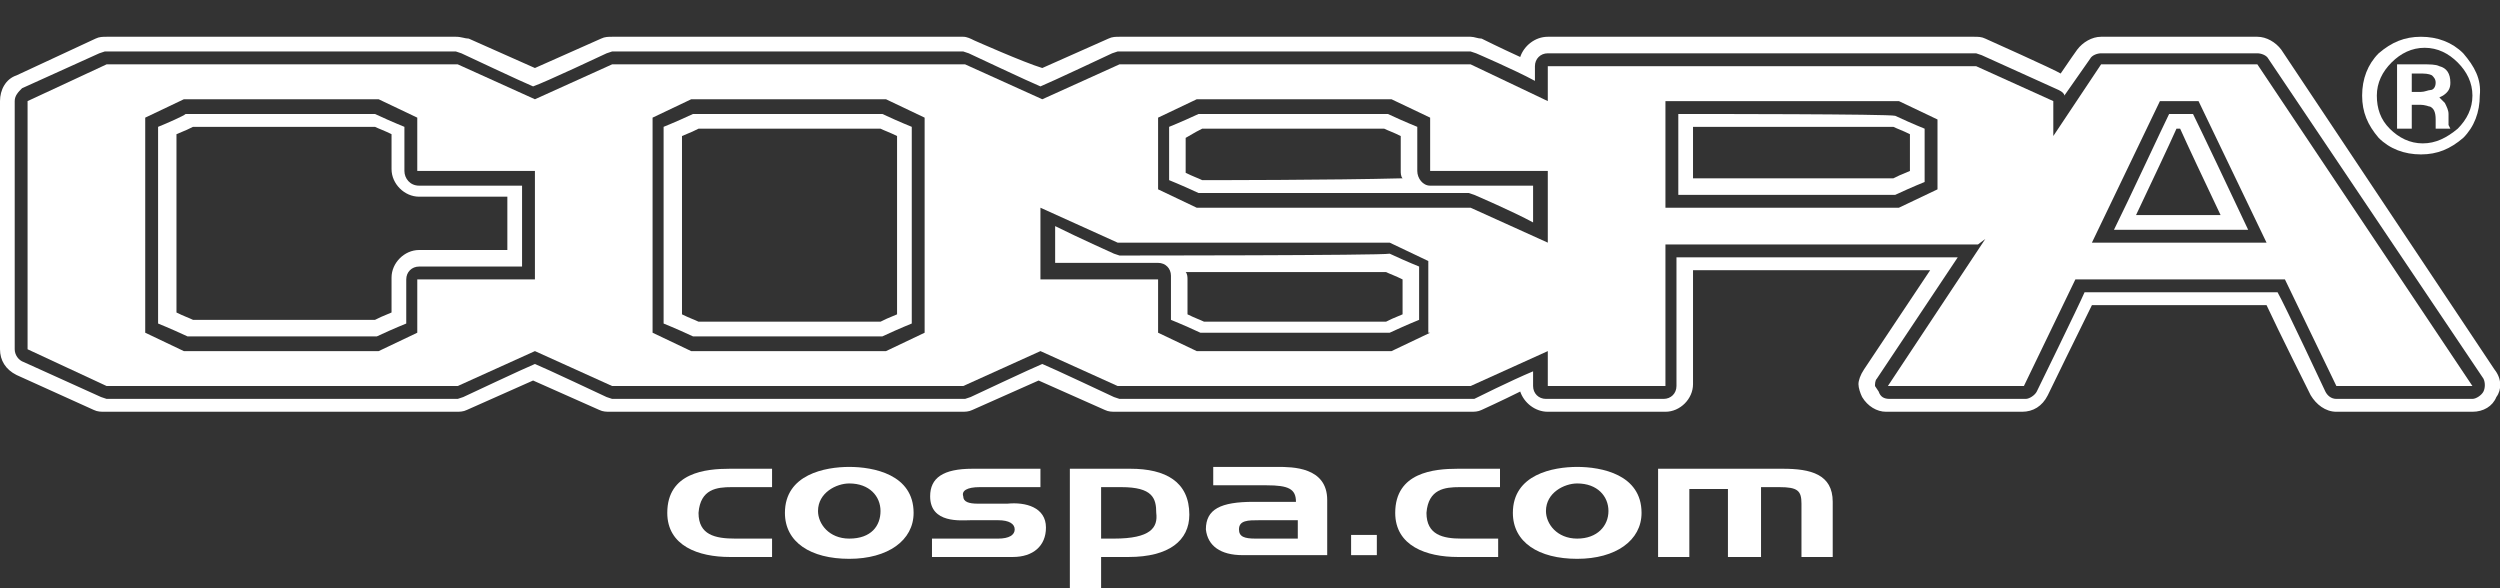 <?xml version="1.0" encoding="utf-8"?>
<!-- Generator: Adobe Illustrator 24.2.3, SVG Export Plug-In . SVG Version: 6.00 Build 0)  -->
<svg version="1.1" id="レイヤー_1" xmlns="http://www.w3.org/2000/svg" xmlns:xlink="http://www.w3.org/1999/xlink" x="0px"
	 y="0px" viewBox="0 0 136 32" style="enable-background:new 0 0 136 32;" xml:space="preserve">
<rect x="0" y="0" width="136" height="32" fill="#333333" stroke="none"/>
<style type="text/css">
	.st0{fill:#FFFFFF;}
</style>
<g>
	<g>
		<path class="st0" d="M135.7,20.1L124.1,2.7c-0.3-0.4-0.8-0.7-1.3-0.7h-8.5c-0.5,0-1,0.3-1.3,0.7c0,0-0.5,0.7-0.9,1.3
			c-0.3-0.2-4.1-1.9-4.1-1.9c-0.2-0.1-0.4-0.1-0.6-0.1H84.2c-0.7,0-1.3,0.5-1.5,1.1c-1.1-0.5-2.1-1-2.1-1C80.4,2.1,80.2,2,80,2H60.9
			c-0.2,0-0.4,0-0.6,0.1c0,0-2.7,1.2-3.6,1.6C55.7,3.4,53,2.2,53,2.2C52.8,2.1,52.6,2,52.4,2H33.3c-0.2,0-0.4,0-0.6,0.1
			c0,0-2.7,1.2-3.6,1.6c-0.9-0.4-3.6-1.6-3.6-1.6C25.3,2.1,25.1,2,24.8,2H5.8c-0.2,0-0.4,0-0.6,0.1L0.9,4.1C0.3,4.3,0,4.9,0,5.5V19
			c0,0.6,0.3,1.1,0.9,1.4l4.2,1.9c0.2,0.1,0.4,0.1,0.6,0.1h19.1c0.2,0,0.4,0,0.6-0.1c0,0,2.7-1.2,3.6-1.6c0.9,0.4,3.6,1.6,3.6,1.6
			c0.2,0.1,0.4,0.1,0.6,0.1h19.1c0.2,0,0.4,0,0.6-0.1c0,0,2.7-1.2,3.6-1.6c0.9,0.4,3.6,1.6,3.6,1.6c0.2,0.1,0.4,0.1,0.6,0.1H80
			c0.2,0,0.4,0,0.6-0.1c0,0,1.1-0.5,2.1-1c0.2,0.6,0.8,1.1,1.5,1.1h6.4c0.8,0,1.5-0.7,1.5-1.5c0,0,0-4.3,0-6.2c2.1,0,9.7,0,12.9,0
			c-1.6,2.4-3.6,5.4-3.6,5.4c-0.2,0.3-0.3,0.6-0.3,0.8c0,0.2,0.1,0.5,0.2,0.7c0.3,0.5,0.8,0.8,1.3,0.8h7.4c0.6,0,1.1-0.3,1.4-0.9
			c0,0,1.8-3.7,2.4-4.9c1.5,0,8,0,9.5,0c0.6,1.3,2.4,4.9,2.4,4.9c0.3,0.5,0.8,0.9,1.4,0.9h7.4c0.6,0,1.1-0.3,1.3-0.8
			C136.1,21.2,136.1,20.6,135.7,20.1z M135.1,21.3c-0.1,0.2-0.4,0.4-0.6,0.4h-7.4c-0.3,0-0.5-0.2-0.6-0.4c0,0-2.2-4.7-2.6-5.4
			c-0.8,0-9.7,0-10.5,0c-0.3,0.7-2.6,5.4-2.6,5.4c-0.1,0.2-0.4,0.4-0.6,0.4h-7.4c-0.3,0-0.5-0.1-0.6-0.4L102,21c0-0.1,0-0.3,0.1-0.4
			c0,0,3.2-4.8,4.4-6.6c-1.7,0-14,0-15.3,0c0,1.2,0,7,0,7c0,0.4-0.3,0.7-0.7,0.7h-6.4c-0.4,0-0.7-0.3-0.7-0.7c0,0,0-0.4,0-0.8
			c-1.2,0.5-3.2,1.5-3.2,1.5L80,21.7H60.9l-0.3-0.1c0,0-3.4-1.6-3.9-1.8c-0.5,0.2-3.9,1.8-3.9,1.8l-0.3,0.1H33.3L33,21.6
			c0,0-3.4-1.6-3.9-1.8c-0.5,0.2-3.9,1.8-3.9,1.8l-0.3,0.1H5.8l-0.3-0.1l-4.2-1.9C1,19.6,0.8,19.3,0.8,19V5.5c0-0.3,0.2-0.5,0.4-0.7
			l4.2-1.9l0.3-0.1h19.1l0.3,0.1c0,0,3.4,1.6,3.9,1.8C29.6,4.5,33,2.9,33,2.9l0.3-0.1h19.1l0.3,0.1c0,0,3.4,1.6,3.9,1.8
			c0.5-0.2,3.9-1.8,3.9-1.8l0.3-0.1H80l0.3,0.1c0,0,2.1,0.9,3.2,1.5c0-0.4,0-0.8,0-0.8c0-0.4,0.3-0.7,0.7-0.7h23.3l0.3,0.1l4.2,1.9
			c0.2,0.1,0.3,0.2,0.3,0.3c0.7-1,1.4-2,1.4-2c0.1-0.2,0.4-0.3,0.6-0.3h8.5c0.2,0,0.5,0.1,0.6,0.3l11.7,17.4
			C135.2,20.8,135.2,21.1,135.1,21.3z"/>
		<path class="st0" d="M37.7,6.2c-0.2,0.1-1.1,0.5-1.6,0.7c0,0.8,0,9.9,0,10.7c0.5,0.2,1.4,0.6,1.6,0.7c0.3,0,10,0,10.3,0
			c0.2-0.1,1.1-0.5,1.6-0.7c0-0.8,0-9.9,0-10.7c-0.5-0.2-1.4-0.6-1.6-0.7C47.7,6.2,38,6.2,37.7,6.2z M48.8,17.1
			c-0.5,0.2-0.7,0.3-0.9,0.4c-0.6,0-9.3,0-9.9,0c-0.2-0.1-0.5-0.2-0.9-0.4c0-1.5,0-8.2,0-9.7c0.5-0.2,0.7-0.3,0.9-0.4
			c0.6,0,9.3,0,9.9,0c0.2,0.1,0.5,0.2,0.9,0.4C48.8,8.9,48.8,15.6,48.8,17.1z"/>
		<path class="st0" d="M60.9,13.9l-0.3-0.1c0,0-2-0.9-3.2-1.5c0,0.8,0,1.4,0,2c1.1,0,5.6,0,5.6,0c0.4,0,0.7,0.3,0.7,0.7
			c0,0,0,1.8,0,2.4c0.5,0.2,1.4,0.6,1.6,0.7c0.3,0,10,0,10.3,0c0.2-0.1,1.1-0.5,1.6-0.7c0-0.6,0-2.3,0-2.9c-0.5-0.2-1.4-0.6-1.6-0.7
			C75.2,13.9,60.9,13.9,60.9,13.9z M76.3,17.1c-0.5,0.2-0.7,0.3-0.9,0.4c-0.6,0-9.3,0-9.9,0c-0.2-0.1-0.5-0.2-0.9-0.4
			c0-0.9,0-1.9,0-1.9c0-0.1,0-0.3-0.1-0.4c4,0,10.4,0,10.9,0c0.2,0.1,0.5,0.2,0.9,0.4C76.3,15.9,76.3,16.4,76.3,17.1z"/>
		<path class="st0" d="M118,6.2c-0.3,0.6-2.3,4.9-3,6.3c1.5,0,5.7,0,7.3,0c-0.7-1.5-2.7-5.7-3-6.3C118.8,6.2,118.4,6.2,118,6.2z
			 M116.2,11.7c0.9-1.9,1.8-3.8,2.2-4.7h0.2c0.4,0.9,1.3,2.8,2.2,4.7C119.1,11.7,118,11.7,116.2,11.7z"/>
		<path class="st0" d="M22,9.3c0,0,0-1.8,0-2.4c-0.5-0.2-1.4-0.6-1.6-0.7c-0.3,0-10,0-10.3,0C10,6.3,9.1,6.7,8.6,6.9
			c0,0.8,0,9.9,0,10.7c0.5,0.2,1.4,0.6,1.6,0.7c0.3,0,10,0,10.3,0c0.2-0.1,1.1-0.5,1.6-0.7c0-0.7,0-2.4,0-2.4c0-0.4,0.3-0.7,0.7-0.7
			c0,0,4.5,0,5.6,0c0-0.9,0-3.4,0-4.4c-1.1,0-5.6,0-5.6,0C22.3,10.1,22,9.7,22,9.3z M27.6,13.6c-1.8,0-4.8,0-4.8,0
			c-0.8,0-1.5,0.7-1.5,1.5c0,0,0,1.1,0,1.9c-0.5,0.2-0.7,0.3-0.9,0.4c-0.6,0-9.3,0-9.9,0c-0.2-0.1-0.5-0.2-0.9-0.4
			c0-1.5,0-8.2,0-9.7c0.5-0.2,0.7-0.3,0.9-0.4c0.6,0,9.3,0,9.9,0c0.2,0.1,0.5,0.2,0.9,0.4c0,0.9,0,1.9,0,1.9c0,0.8,0.7,1.5,1.5,1.5
			c0,0,3.1,0,4.8,0C27.6,11.9,27.6,12.6,27.6,13.6z"/>
		<path class="st0" d="M77.1,9.3c0,0,0-1.8,0-2.4c-0.5-0.2-1.4-0.6-1.6-0.7c-0.3,0-10,0-10.3,0c-0.2,0.1-1.1,0.5-1.6,0.7
			c0,0.6,0,2.3,0,2.9c0.5,0.2,1.4,0.6,1.6,0.7c0.3,0,14.7,0,14.7,0l0.3,0.1c0,0,2.1,0.9,3.2,1.5c0-0.8,0-1.4,0-2c-1.1,0-5.6,0-5.6,0
			C77.4,10.1,77.1,9.7,77.1,9.3z M65.4,9.8c-0.2-0.1-0.5-0.2-0.9-0.4c0-0.7,0-1.2,0-1.9C65,7.2,65.2,7.1,65.4,7c0.6,0,9.3,0,9.9,0
			c0.2,0.1,0.5,0.2,0.9,0.4c0,0.9,0,1.9,0,1.9c0,0.1,0,0.3,0.1,0.4C72.4,9.8,65.9,9.8,65.4,9.8z"/>
		<path class="st0" d="M91.3,6.2c0,0.9,0,3.4,0,4.4c1.3,0,11.6,0,11.8,0c0.2-0.1,1.1-0.5,1.6-0.7c0-0.6,0-2.3,0-2.9
			c-0.5-0.2-1.4-0.6-1.6-0.7C102.8,6.2,92.5,6.2,91.3,6.2z M103.9,9.3c-0.5,0.2-0.7,0.3-0.9,0.4c-0.6,0-8.6,0-10.9,0
			c0-1.1,0-1.7,0-2.8c2.3,0,10.3,0,10.9,0c0.2,0.1,0.5,0.2,0.9,0.4C103.9,8.1,103.9,8.6,103.9,9.3z"/>
		<path class="st0" d="M114.3,3.5l-2.6,3.9V5.5l-4.2-1.9H84.2v1.9L80,3.5H60.9l-4.2,1.9l-4.2-1.9H33.3l-4.2,1.9l-4.2-1.9H5.8
			L1.5,5.5V19L5.8,21h19.1l4.2-1.9l4.2,1.9h19.1l4.2-1.9l4.2,1.9H80l4.2-1.9V21h6.4v-7.7h17L108,13l-5.3,8h7.4l2.8-5.8h11.4l2.8,5.8
			h7.4L122.8,3.5H114.3z M29.1,15.2h-6.4v2.9l-2.1,1H10l-2.1-1V6.4l2.1-1h10.6l2.1,1v2.9h6.4V15.2z M50.3,18.1l-2.1,1H37.6l-2.1-1
			V6.4l2.1-1h10.6l2.1,1V18.1z M77.8,18.1l-2.1,1H65.1l-2.1-1v-2.9h-6.4v-3.9l4.2,1.9h14.8l2.1,1V18.1z M84.2,13.2L80,11.3H65.1
			l-2.1-1V6.4l2.1-1h10.6l2.1,1v2.9h6.4V13.2z M105.4,10.3l-2.1,1H90.6V5.5h12.7l2.1,1V10.3z M113.8,13.2l3.7-7.7h2.1l3.7,7.7H113.8
			z"/>
		<path class="st0" d="M134,2.9c-0.6-0.6-1.4-0.9-2.3-0.9c-0.9,0-1.6,0.3-2.3,0.9c-0.6,0.6-0.9,1.4-0.9,2.3c0,0.9,0.3,1.6,0.9,2.3
			c0.6,0.6,1.4,0.9,2.3,0.9c0.9,0,1.6-0.3,2.3-0.9c0.6-0.6,0.9-1.4,0.9-2.3C135,4.3,134.6,3.6,134,2.9z M131.8,7.8
			c-0.7,0-1.3-0.3-1.8-0.8c-0.5-0.5-0.7-1.1-0.7-1.8c0-0.7,0.3-1.3,0.8-1.8c0.5-0.5,1.1-0.8,1.8-0.8c0.7,0,1.3,0.3,1.8,0.8
			c0.5,0.5,0.8,1.1,0.8,1.8c0,0.7-0.3,1.3-0.8,1.8C133.1,7.5,132.5,7.8,131.8,7.8z"/>
		<path class="st0" d="M133.2,6.7l0-0.2V6.2c0-0.2-0.1-0.4-0.2-0.6c-0.1-0.1-0.2-0.2-0.3-0.3l0.2-0.1c0.3-0.2,0.4-0.4,0.4-0.7
			c0-0.5-0.2-0.8-0.6-0.9c-0.2-0.1-0.5-0.1-1-0.1h-1.2h-0.1V7h0.8c0,0,0-1.2,0-1.3h0.4c0.4,0,0.5,0.1,0.6,0.1
			c0.2,0.1,0.3,0.3,0.3,0.7v0.3l0,0.1v0l0,0l0,0.1l0.1,0h0.7l-0.1-0.2L133.2,6.7z M131.2,4c0.1,0,0.4,0,0.4,0c0.3,0,0.5,0,0.7,0.1
			c0.1,0.1,0.2,0.2,0.2,0.4c0,0.2-0.1,0.4-0.3,0.4c-0.1,0-0.3,0.1-0.5,0.1c0,0-0.3,0-0.5,0C131.2,4.9,131.2,4.1,131.2,4z"/>
	</g>
	<g>
		<path class="st0" d="M42,30.3h-2.3c-1.7,0-3.4-0.6-3.4-2.4c0-2.2,2.1-2.4,3.4-2.4H42v1h-2.2c-0.8,0-1.7,0.1-1.8,1.4
			c0,1.2,0.9,1.4,2,1.4h2V30.3z"/>
		<path class="st0" d="M46.2,29.3c-1.1,0-1.7-0.8-1.7-1.5c0-1,1-1.5,1.7-1.5c1.1,0,1.7,0.7,1.7,1.5C47.9,28.6,47.4,29.3,46.2,29.3z
			 M46.2,25.4c-1.3,0-3.5,0.4-3.5,2.5c0,1.6,1.4,2.5,3.5,2.5c2.1,0,3.5-1,3.5-2.5C49.7,25.8,47.5,25.4,46.2,25.4z"/>
		<path class="st0" d="M56.9,28.7c0,1-0.7,1.6-1.8,1.6h-4.4v-1h3.6c0.6,0,0.9-0.2,0.9-0.5c0-0.3-0.3-0.5-0.9-0.5h-1.5
			c-0.5,0-2.2,0.2-2.2-1.3c0-1,0.7-1.5,2.3-1.5h3.7v1h-3.3c-0.7,0-1,0.2-0.9,0.5c0,0.3,0.3,0.4,0.8,0.4h1.6
			C55.8,27.3,56.9,27.6,56.9,28.7z"/>
		<path class="st0" d="M60.6,29.3h-0.7v-2.8H61c1.7,0,1.9,0.6,1.9,1.4C63,28.7,62.6,29.3,60.6,29.3z M61.5,25.5h-3.3V32h1.7v-1.7
			h1.5c2.2,0,3.3-0.9,3.3-2.3C64.7,26.2,63.4,25.5,61.5,25.5z"/>
		<path class="st0" d="M68.3,29.3c-0.6,0-0.9-0.1-0.9-0.5c0-0.5,0.5-0.5,1.1-0.5h2.1v1H68.3z M72.2,27.2c0-1.8-1.9-1.8-2.7-1.8H66v1
			h2.9c1.2,0,1.6,0.2,1.6,0.9h-2.3c-1.8,0-2.6,0.4-2.6,1.5c0.1,0.9,0.8,1.4,2,1.4h4.6V27.2z"/>
		<rect x="73.5" y="29.1" class="st0" width="1.4" height="1.1"/>
		<path class="st0" d="M81.6,30.3h-2.3c-1.7,0-3.4-0.6-3.4-2.4c0-2.2,2.1-2.4,3.4-2.4h2.3v1h-2.2c-0.8,0-1.7,0.1-1.8,1.4
			c0,1.2,0.9,1.4,1.9,1.4h2V30.3z"/>
		<path class="st0" d="M85.8,29.3c-1.1,0-1.7-0.8-1.7-1.5c0-1,1-1.5,1.7-1.5c1.1,0,1.7,0.7,1.7,1.5C87.5,28.6,86.9,29.3,85.8,29.3z
			 M85.8,25.4c-1.3,0-3.5,0.4-3.5,2.5c0,1.6,1.4,2.5,3.5,2.5c2.1,0,3.5-1,3.5-2.5C89.3,25.8,87.1,25.4,85.8,25.4z"/>
		<path class="st0" d="M99.7,30.3h-1.7v-2.9c0-0.7-0.2-0.9-1.2-0.9h-1v3.8h-1.8v-3.7h-2.1v3.7h-1.7v-4.8H97c1.5,0,2.7,0.3,2.7,1.8
			V30.3z"/>
	</g>
</g>
</svg>

